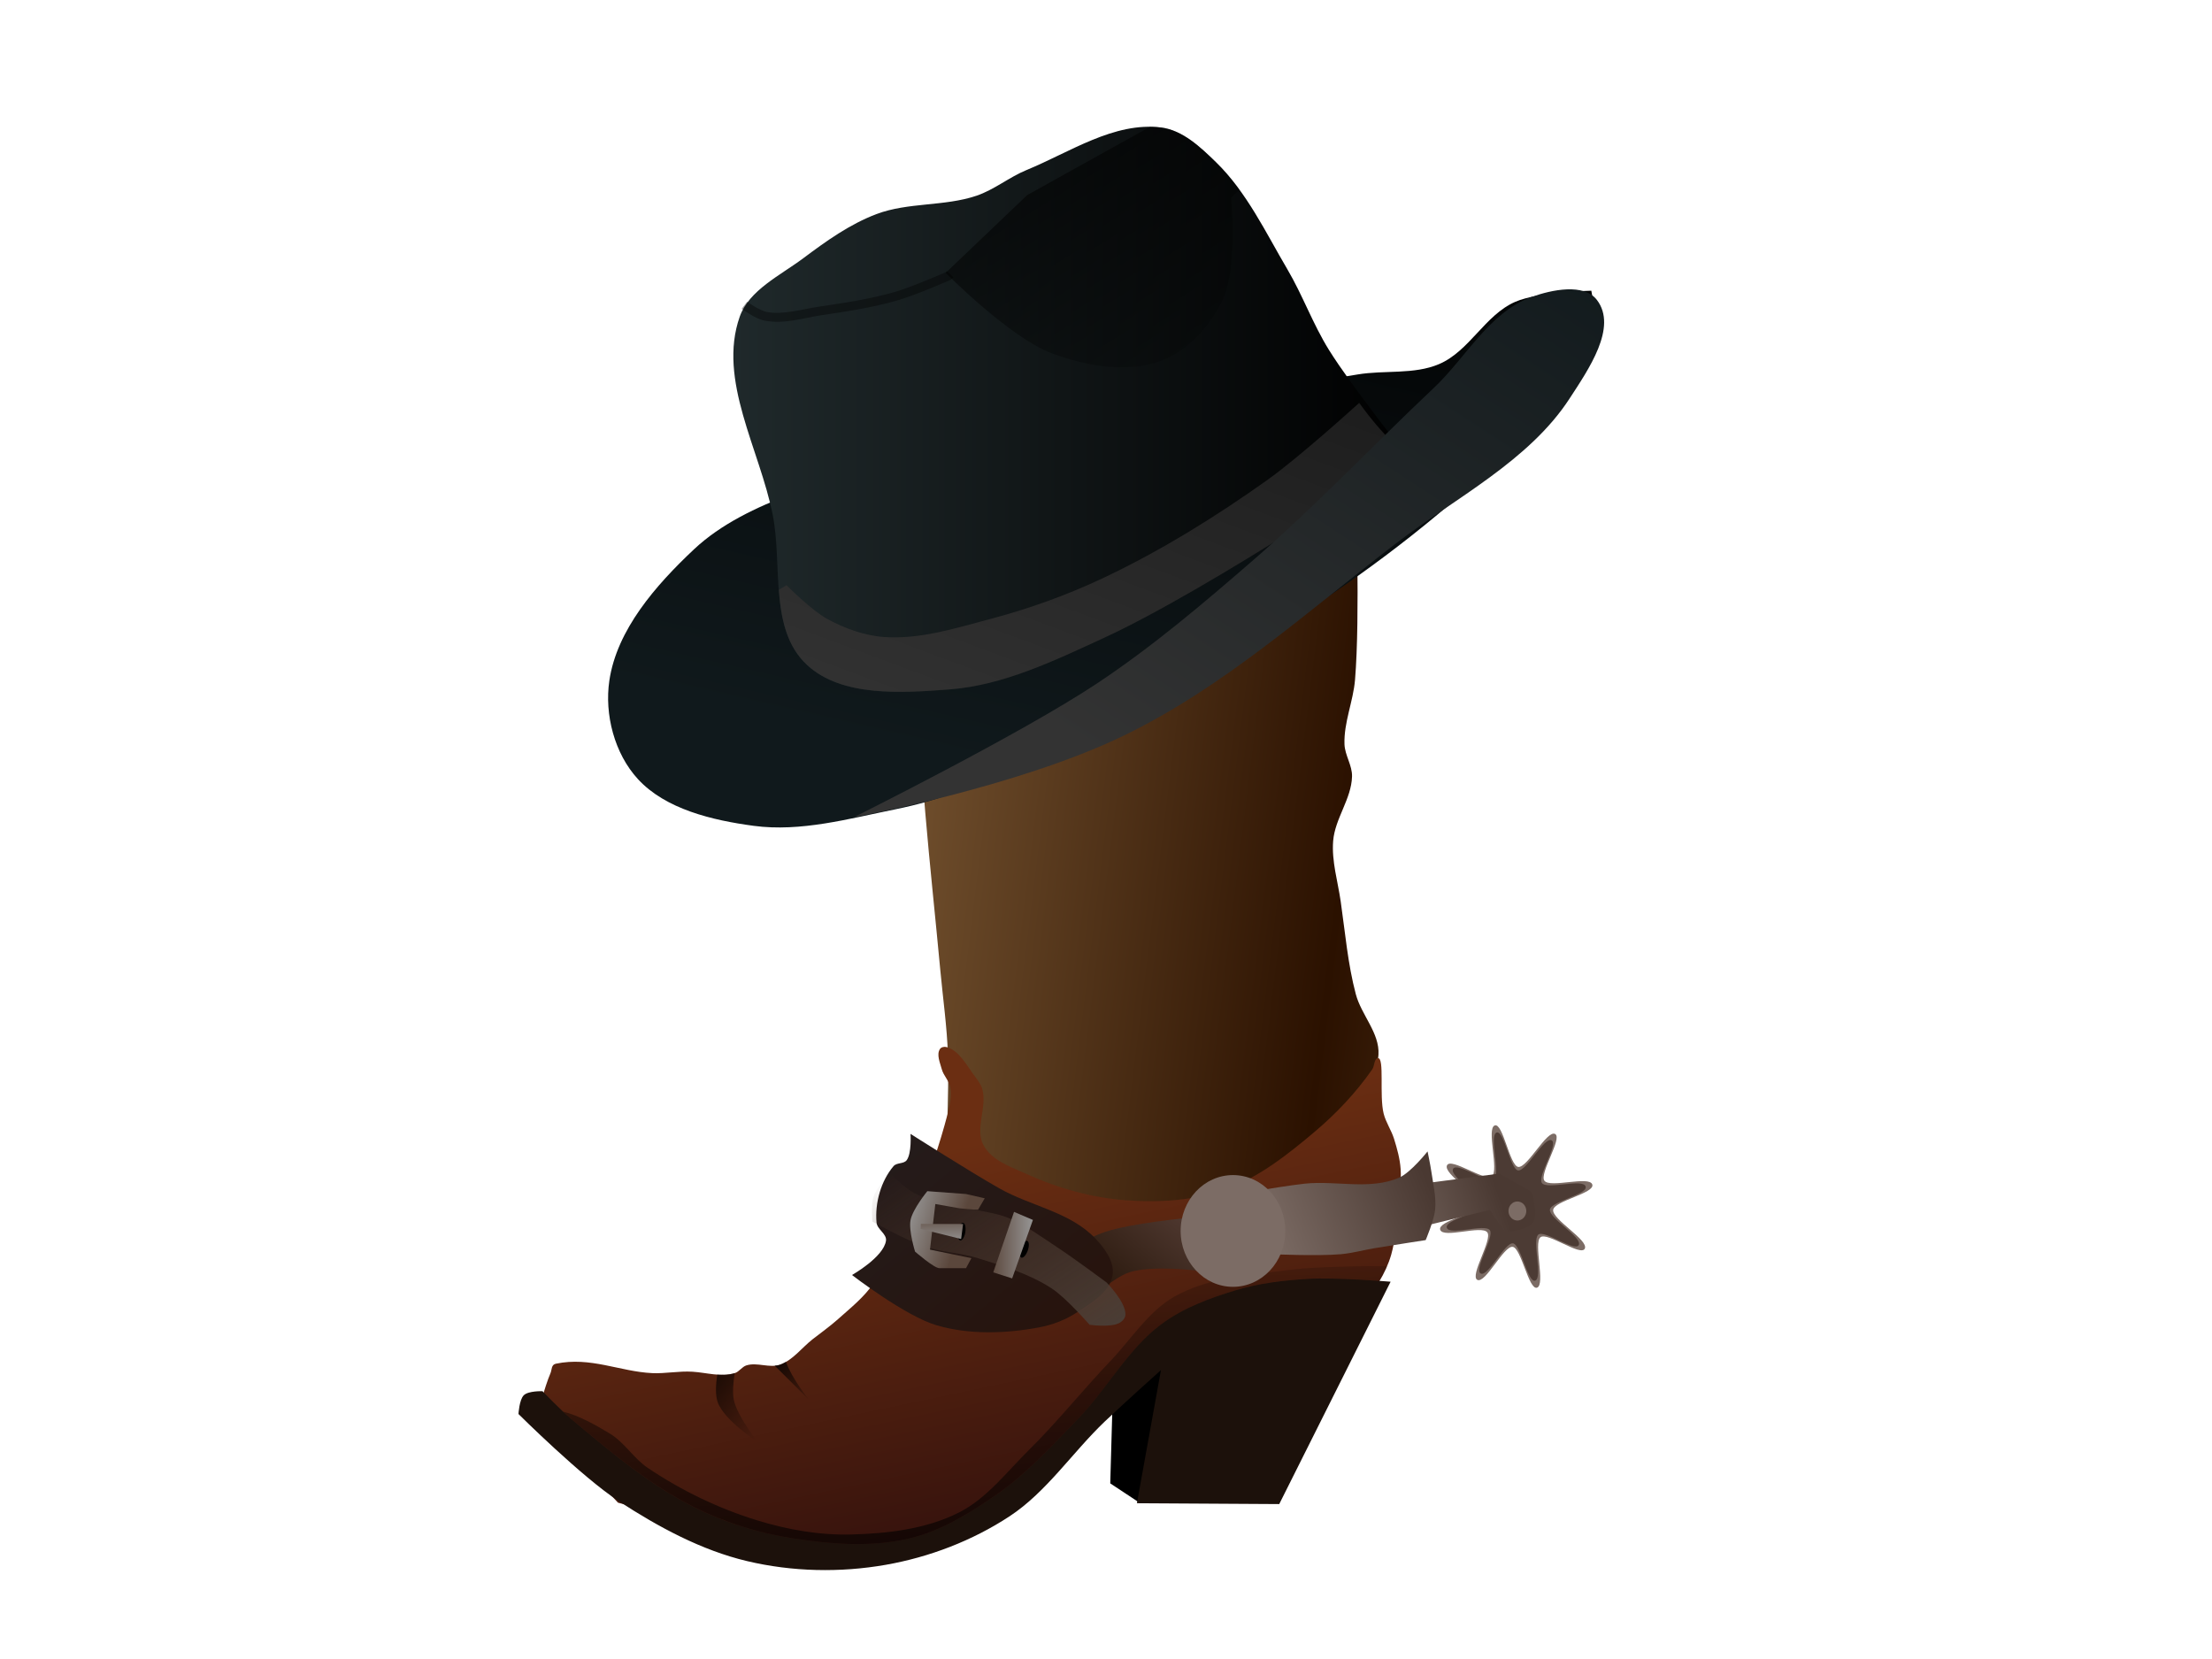 <?xml version="1.0"?><svg width="1600" height="1200" xmlns="http://www.w3.org/2000/svg" xmlns:xlink="http://www.w3.org/1999/xlink">
 <title>boot and hat</title>
 <defs>
  <linearGradient id="linearGradient4080">
   <stop stop-color="#333333" id="stop4082" offset="0"/>
   <stop stop-color="#1a1a1a" id="stop4084" offset="1"/>
  </linearGradient>
  <linearGradient id="linearGradient4067">
   <stop stop-color="#333333" id="stop4069" offset="0"/>
   <stop stop-color="#10191c" id="stop4071" offset="1"/>
  </linearGradient>
  <linearGradient id="linearGradient4059">
   <stop stop-color="#202a2c" id="stop4061" offset="0"/>
   <stop stop-color="#000000" id="stop4063" offset="1"/>
  </linearGradient>
  <linearGradient id="linearGradient4051">
   <stop stop-color="#10191c" id="stop4053" offset="0"/>
   <stop stop-color="#000000" id="stop4055" offset="1"/>
  </linearGradient>
  <linearGradient id="linearGradient4035">
   <stop stop-color="#000000" id="stop4037" offset="0"/>
   <stop stop-color="#000000" stop-opacity="0" id="stop4039" offset="1"/>
  </linearGradient>
  <linearGradient id="linearGradient4014">
   <stop stop-color="#805d37" offset="0" id="stop4016"/>
   <stop stop-color="#2b1100" id="stop4018" offset="0.441"/>
   <stop stop-color="#805d37" offset="1" id="stop4020"/>
  </linearGradient>
  <linearGradient id="linearGradient3988">
   <stop stop-color="#000000" id="stop3990" offset="0"/>
   <stop stop-color="#000000" stop-opacity="0" id="stop3992" offset="1"/>
  </linearGradient>
  <linearGradient id="linearGradient3980">
   <stop stop-color="#000000" id="stop3982" offset="0"/>
   <stop stop-color="#000000" stop-opacity="0" id="stop3984" offset="1"/>
  </linearGradient>
  <linearGradient id="linearGradient3172">
   <stop stop-color="#5b473c" id="stop3174" offset="0"/>
   <stop stop-color="#999999" id="stop3176" offset="1"/>
  </linearGradient>
  <linearGradient id="linearGradient3162">
   <stop stop-color="#483e37" id="stop3164" offset="0"/>
   <stop stop-color="#5c4336" stop-opacity="0" id="stop3166" offset="1"/>
  </linearGradient>
  <linearGradient id="linearGradient3152">
   <stop stop-color="#5e453e" id="stop3154" offset="0"/>
   <stop stop-color="#28170b" id="stop3156" offset="1"/>
  </linearGradient>
  <linearGradient id="linearGradient3144">
   <stop stop-color="#27130c" id="stop3146" offset="0"/>
   <stop stop-color="#241c1c" id="stop3148" offset="1"/>
  </linearGradient>
  <linearGradient id="linearGradient3126">
   <stop stop-color="#4d4d4d" offset="0" id="stop3130"/>
   <stop stop-color="#4c3b34" offset="1" id="stop3128"/>
  </linearGradient>
  <linearGradient id="linearGradient3116">
   <stop stop-color="#4a3932" id="stop3118" offset="0"/>
   <stop stop-color="#706059" id="stop3120" offset="1"/>
  </linearGradient>
  <linearGradient id="linearGradient3108">
   <stop stop-color="#7c6c65" id="stop3110" offset="0"/>
   <stop stop-color="#4a3932" id="stop3112" offset="1"/>
  </linearGradient>
  <linearGradient id="linearGradient3098">
   <stop stop-color="#999999" offset="0" id="stop3102"/>
   <stop stop-color="#7c6c65" offset="1" id="stop3100"/>
  </linearGradient>
  <linearGradient id="linearGradient3086">
   <stop stop-color="#000000" id="stop3088" offset="0"/>
   <stop stop-color="#000000" stop-opacity="0" id="stop3090" offset="1"/>
  </linearGradient>
  <linearGradient id="linearGradient3074">
   <stop stop-color="#000000" id="stop3076" offset="0"/>
   <stop stop-color="#000000" stop-opacity="0" id="stop3078" offset="1"/>
  </linearGradient>
  <linearGradient id="linearGradient3064">
   <stop stop-color="#000000" id="stop3066" offset="0"/>
   <stop stop-color="#000000" stop-opacity="0" id="stop3068" offset="1"/>
  </linearGradient>
  <linearGradient id="linearGradient3044">
   <stop stop-color="#6b2e12" id="stop3046" offset="0"/>
   <stop stop-color="#280b0b" id="stop3048" offset="1"/>
  </linearGradient>
  <linearGradient id="linearGradient3026">
   <stop stop-color="#805d37" id="stop3028" offset="0"/>
   <stop stop-color="#2b1100" offset="0.5" id="stop3034"/>
   <stop stop-color="#805d37" id="stop3030" offset="1"/>
  </linearGradient>
  <linearGradient y2="0.827" x2="2.022" y1="0.35" x1="-0.202" id="linearGradient4170" xlink:href="#linearGradient3026"/>
  <linearGradient y2="1.116" x2="0.624" y1="0.255" x1="0.315" id="linearGradient4172" xlink:href="#linearGradient3044"/>
  <radialGradient r="18.846" fy="4.317" fx="-244.782" cy="4.317" cx="-244.782" gradientTransform="matrix(0.378, 2.379, -2.214, 0.401, 3311.42, 3037.48)" gradientUnits="userSpaceOnUse" id="radialGradient4174" xlink:href="#linearGradient3126"/>
  <linearGradient y2="0.58" x2="0.123" y1="-0.143" x1="1.191" id="linearGradient4176" xlink:href="#linearGradient3152"/>
  <linearGradient y2="-0.327" x2="0.338" y1="1.769" x1="0.337" id="linearGradient4178" xlink:href="#linearGradient3064"/>
  <linearGradient y2="0.148" x2="-0.07" y1="1.003" x1="0.85" id="linearGradient4180" xlink:href="#linearGradient3144"/>
  <linearGradient y2="0.89" x2="-0.122" y1="0.744" x1="0.741" id="linearGradient4182" xlink:href="#linearGradient3116"/>
  <linearGradient y2="0.5" x2="1" y1="0.72" x1="0.031" id="linearGradient4184" xlink:href="#linearGradient3108"/>
  <linearGradient y2="0.071" x2="-0.013" y1="1.022" x1="1.022" id="linearGradient4186" xlink:href="#linearGradient3162"/>
  <radialGradient r="12.446" fy="429.185" fx="244.774" cy="429.185" cx="244.774" gradientTransform="matrix(1.917, 0, 0, 1.842, 1772.9, -250.909)" gradientUnits="userSpaceOnUse" id="radialGradient4188" xlink:href="#linearGradient3074"/>
  <radialGradient gradientTransform="matrix(0.346, 0, 0, 0.369, 2225.75, 649.933)" r="12.446" fy="429.185" fx="244.774" cy="429.185" cx="244.774" gradientUnits="userSpaceOnUse" id="radialGradient4190" xlink:href="#linearGradient3086"/>
  <radialGradient gradientTransform="matrix(0.081, 0, 0, 0.087, 2318.79, 882.82)" r="12.446" fy="429.185" fx="244.774" cy="429.185" cx="244.774" gradientUnits="userSpaceOnUse" id="radialGradient4192" xlink:href="#linearGradient3098"/>
  <linearGradient y2="0.317" x2="-0.088" y1="0.552" x1="0.658" id="linearGradient4194" xlink:href="#linearGradient3172"/>
  <linearGradient y2="0.5" x2="1.058" y1="0.5" x1="-0.057" id="linearGradient4196" xlink:href="#linearGradient3172"/>
  <linearGradient y2="1.39" x2="0.585" y1="-0.734" x1="0.41" id="linearGradient4198" xlink:href="#linearGradient3172"/>
  <radialGradient gradientTransform="matrix(0.081, 0, 0, 0.087, 2556.88, 866.115)" r="12.446" fy="429.185" fx="244.774" cy="429.185" cx="244.774" gradientUnits="userSpaceOnUse" id="radialGradient4200" xlink:href="#linearGradient3098"/>
  <linearGradient y2="0.934" x2="1" y1="-0.637" x1="-0.223" id="linearGradient4202" xlink:href="#linearGradient3988"/>
  <linearGradient y2="1.146" x2="1.237" y1="-0.412" x1="-0.158" id="linearGradient4204" xlink:href="#linearGradient3980"/>
  <linearGradient y2="0.394" x2="2.069" y1="1.324" x1="-0.641" id="linearGradient4206" xlink:href="#linearGradient4014"/>
  <linearGradient y2="-0.302" x2="0.716" y1="0.819" x1="0.242" id="linearGradient3169" xlink:href="#linearGradient4051"/>
  <linearGradient y2="0.5" x2="1" y1="0.5" x1="0" id="linearGradient3171" xlink:href="#linearGradient4059"/>
  <linearGradient y2="-0.155" x2="1.078" y1="1.092" x1="0.082" id="linearGradient3173" xlink:href="#linearGradient4080"/>
  <linearGradient y2="-0.021" x2="1.073" y1="0.839" x1="0.268" id="linearGradient3175" xlink:href="#linearGradient4067"/>
  <linearGradient y2="1.233" x2="1.037" y1="-0.622" x1="-0.343" id="linearGradient3177" xlink:href="#linearGradient4035"/>
 </defs>
 <g>
  <title>Layer 1</title>
  <g id="g4106">
   <path fill="#000000" d="m823.357,1086.373l-20.283,-13.401l1.932,-68.05l44.425,-27.836l-26.074,109.288z" id="path4022"/>
   <path fill="url(#linearGradient4170)" d="m685.67,762.854c-0.714,-20.494 -3.638,-40.833 -5.534,-61.241c-3.523,-37.921 -7.634,-75.781 -10.856,-113.733c-5.193,-61.183 -13.658,-183.723 -13.658,-183.723l2.732,-37.911c0,0 68.923,-44.01 106.536,-40.827c20.719,1.753 33.862,31.322 54.634,32.079c28.093,1.023 48.393,-36.931 76.488,-37.911c30.252,-1.056 84.682,34.995 84.682,34.995c0,0 3.228,91.555 -0.561,137.063c-1.309,15.727 -8.167,30.881 -7.635,46.66c0.27,8.011 5.681,15.317 5.463,23.33c-0.442,16.288 -12.36,30.424 -13.658,46.66c-1.172,14.657 3.372,29.204 5.463,43.744c3.227,22.431 5.127,45.241 10.927,67.074c4.014,15.109 17.321,28.071 16.39,43.744c-1.186,19.976 -27.317,52.492 -27.317,52.492l-78.044,74.124l-39.419,16.28l-168.244,-64.157c0,0 2.524,-52.504 1.611,-78.739z" id="path2991"/>
   <path fill="url(#linearGradient4172)" d="m388.536,1024.139c0,0 5.383,-21.067 9.659,-30.929c1.044,-2.407 0.461,-6.084 3.865,-6.797c25.014,-5.254 46.285,5.662 69.535,6.797c9.692,0.471 19.579,-1.645 29.383,-1.005c10.364,0.675 20.636,4.017 30.496,1.005c3.167,-0.966 5.228,-4.572 8.385,-5.578c7.855,-2.503 16.827,2.225 24.583,-0.601c9.096,-3.308 15.49,-12.136 23.22,-18.224c6.157,-4.85 12.58,-9.335 18.44,-14.582c9.129,-8.175 18.983,-15.928 25.953,-26.247c24.537,-36.334 41.92,-78.63 53.265,-121.754c1.672,-6.355 3.137,-13.183 2.051,-19.682c-0.807,-4.815 -4.872,-8.425 -6.147,-13.124c-1.271,-4.692 -3.938,-10.54 -1.366,-14.582c0.932,-1.462 3.174,-1.887 4.78,-1.459c9.215,2.46 14.538,13.24 20.487,21.144c2.176,2.893 4.487,5.919 5.465,9.479c3.519,12.828 -5.469,28.451 0.681,40.099c6.077,11.51 20.027,15.963 31.414,21.14c22.657,10.301 47.141,17.127 71.708,18.958c24.201,1.8 49.393,0.229 72.39,-8.02c23.72,-8.512 44.57,-24.982 64.195,-41.557c15.526,-13.117 29.861,-28.226 41.657,-45.202c1.702,-2.446 1.251,-7.841 4.099,-8.02c4.843,-0.306 0.84,27.112 4.099,40.098c1.607,6.411 5.544,11.929 7.51,18.227c2.219,7.103 4.253,14.407 4.78,21.872c0.655,9.236 -1.067,18.501 -2.048,27.706c-1.222,11.472 -1.6,23.225 -4.78,34.264c-2.005,6.963 -5.146,13.588 -8.879,19.685c-1.146,1.873 -4.096,5.103 -4.096,5.103l-105.17,9.476l-90.148,68.532l-85.364,94.779l-122.925,21.144l-142.731,-39.371l-58.447,-62.775z" id="path2989"/>
   <path fill="#1c110b" d="m375.023,1022.792c0,0 45.971,45.733 72.611,63.082c28.799,18.754 59.786,35.492 92.717,43.304c32.694,7.756 67.398,8.492 100.443,2.672c31.331,-5.518 62.373,-17.302 89.425,-35.056c26.778,-17.574 45.534,-46.291 68.967,-68.659c13.276,-12.672 40.564,-37.118 40.564,-37.118l-17.385,96.309l102.946,0.609l80.556,-160.843c0,0 -39.942,-3.285 -59.88,-2.062c-17.545,1.077 -35.244,3.136 -52.153,8.248c-18.872,5.706 -38.017,12.737 -54.085,24.745c-23.882,17.848 -38.914,46.425 -59.88,68.049c-18.473,19.052 -36.49,39.152 -57.948,54.224c-19.658,13.807 -40.79,26.851 -63.743,32.384c-27.634,6.662 -56.956,4.355 -84.99,0c-24.595,-3.82 -48.993,-11.358 -71.469,-22.683c-32.299,-16.275 -60.736,-40.414 -88.854,-63.925c-7.243,-6.056 -20.458,-19.778 -20.458,-19.778c0,0 -10.118,-0.395 -13.521,2.905c-3.283,3.183 -3.863,13.592 -3.863,13.592z" id="path2987"/>
   <path fill="#7c6c65" id="path2993" d="m1111.777,931.403c-5.927,2.028 -11.456,-28.739 -17.631,-29.535c-6.484,-0.836 -19.751,27.026 -25.606,23.865c-5.576,-3.01 11.126,-29.046 7.291,-34.287c-4.027,-5.503 -32.029,4.674 -34.092,-1.963c-1.965,-6.321 26.936,-11.606 27.7,-18.208c0.802,-6.933 -25.766,-22.135 -22.771,-28.369c2.851,-5.937 27.555,11.989 32.497,7.916c5.189,-4.278 -4.169,-34.575 2.042,-36.771c5.915,-2.091 10.82,29.251 17.013,30.026c6.504,0.813 20.846,-27.038 26.641,-23.83c5.519,3.055 -11.597,28.553 -7.746,33.809c4.044,5.52 32.63,-3.876 34.645,2.773c1.918,6.332 -27.486,11.726 -28.309,18.312c-0.865,6.916 25.855,21.832 22.864,28.033c-2.849,5.906 -27.212,-12.333 -32.098,-8.2c-5.131,4.339 3.785,34.299 -2.439,36.429z"/>
   <path fill="url(#radialGradient4174)" d="m1110.448,926.308c-5.41,1.851 -10.456,-26.23 -16.092,-26.956c-5.918,-0.763 -18.027,24.666 -23.37,21.781c-5.089,-2.748 10.154,-26.51 6.654,-31.293c-3.676,-5.023 -29.232,4.266 -31.116,-1.792c-1.794,-5.769 24.584,-10.593 25.282,-16.618c0.732,-6.328 -23.516,-20.202 -20.783,-25.892c2.602,-5.418 25.15,10.942 29.659,7.224c4.736,-3.904 -3.805,-31.557 1.864,-33.56c5.398,-1.908 9.875,26.698 15.528,27.404c5.936,0.742 19.026,-24.678 24.315,-21.749c5.037,2.789 -10.584,26.06 -7.07,30.858c3.691,5.038 29.781,-3.537 31.62,2.531c1.751,5.779 -25.086,10.702 -25.837,16.713c-0.789,6.312 23.598,19.926 20.867,25.586c-2.6,5.39 -24.836,-11.256 -29.296,-7.484c-4.684,3.96 3.455,31.305 -2.226,33.248z" id="path3124"/>
   <path fill="url(#linearGradient4176)" d="m876.155,920.33c0,0 -40.452,-6.214 -59.362,0c-13.156,4.323 -34.147,24.789 -34.147,24.789l-23.22,-33.537c0,0 25.62,-15.731 39.609,-20.413c19.358,-6.477 60.1,-10.206 60.1,-10.206l17.021,39.367z" id="path3003"/>
   <path fill="url(#linearGradient4178)" d="m989.378,915.862c-18.709,0.168 -43.497,0.859 -59.26,2.966c-27.293,3.648 -56.236,5.285 -80.557,19.001c-18.796,10.6 -31.228,30.784 -46.4,46.679c-19.991,20.944 -38.196,43.822 -58.746,64.142c-16.123,15.943 -30.67,35.173 -50.515,45.251c-23.867,12.121 -51.461,15.308 -77.882,16.036c-22.979,0.632 -46.224,-3.427 -68.314,-10.214c-27.809,-8.545 -54.747,-21.515 -79.219,-38.002c-10.106,-6.809 -16.852,-18.449 -27.264,-24.712c-10.528,-6.333 -22.034,-12.929 -33.848,-15.926c1.974,1.854 3.854,3.606 5.453,4.943c28.118,23.511 56.591,47.648 88.89,63.922c22.476,11.325 46.908,18.915 71.503,22.735c28.035,4.355 57.346,6.662 84.981,0c22.953,-5.533 44.026,-18.593 63.684,-32.401c21.458,-15.072 39.553,-35.205 58.025,-54.257c20.966,-21.624 35.995,-50.138 59.877,-67.986c16.068,-12.009 35.141,-19.006 54.013,-24.712c16.909,-5.113 34.616,-7.271 52.161,-8.347c14.89,-0.914 39.713,0.665 51.853,1.538c2.031,-3.386 3.885,-6.983 5.453,-10.654c-3.998,-0.007 -8.527,-0.048 -13.889,0z" id="path3059"/>
   <path fill="url(#linearGradient4180)" d="m616.271,922.246c0,0 38.831,29.953 61.463,36.453c23.745,6.82 49.532,5.97 73.756,1.458c10.079,-1.877 20.095,-5.728 28.683,-11.665c9.728,-6.725 22.729,-14.033 24.585,-26.246c1.468,-9.655 -5.788,-19.357 -12.293,-26.246c-18.357,-19.443 -46.825,-23.495 -69.658,-36.453c-21.79,-12.366 -64.195,-39.369 -64.195,-39.369c0,0 0.936,13.902 -2.732,18.956c-2.124,2.926 -7.227,1.637 -9.561,4.374c-9.014,10.571 -13.603,26.601 -12.293,40.827c0.459,4.98 7.546,8.178 6.829,13.123c-1.723,11.892 -24.585,24.788 -24.585,24.788z" id="path2995"/>
   <path fill="url(#linearGradient4182)" d="m1028.499,856.174l55.998,-7.293l23.22,13.124c0,0 5.182,15.805 1.366,21.872c-4.013,6.383 -20.487,7.293 -20.487,7.293l-10.927,-16.041l-53.268,13.124l4.099,-32.078z" id="path2999"/>
   <path fill="url(#linearGradient4184)" d="m913.767,860.548c0,0 19.988,-3.321 30.049,-4.374c22.696,-2.375 47.174,4.814 68.292,-4.374c8.369,-3.641 20.488,-18.956 20.488,-18.956c0,0 2.033,9.681 2.732,14.581c1.309,9.18 3.673,18.473 2.731,27.704c-0.779,7.64 -6.829,21.872 -6.829,21.872c0,0 -24.602,3.77 -36.878,5.832c-8.207,1.379 -16.305,3.643 -24.585,4.374c-16.439,1.453 -49.486,0 -49.486,0c-13.939,-23.437 0.996,-15.905 -6.513,-46.66z" id="path2997"/>
   <path fill="#7c6c65" id="path3001" d="m929.705,890.382c0,22.322 -16.951,40.418 -37.861,40.418c-20.91,0 -37.861,-18.096 -37.861,-40.418c0,-22.322 16.951,-40.418 37.861,-40.418c20.91,0 37.861,18.096 37.861,40.418z"/>
   <path fill="url(#linearGradient4186)" d="m631.036,883.616c0,0 24.051,13.314 36.878,17.759c12.824,4.444 26.673,4.694 39.61,8.749c18.253,5.722 37.05,11.256 53.268,21.872c10.444,6.836 27.317,26.246 27.317,26.246c0,0 15.43,2.242 21.854,-1.458c2.003,-1.154 4.001,-3.404 4.098,-5.832c0.365,-9.162 -13.658,-23.33 -13.658,-23.33c0,0 -24.277,-18.013 -36.878,-26.246c-11.127,-7.27 -21.97,-15.417 -34.146,-20.414c-9.588,-3.935 -20.074,-4.672 -30.049,-7.291c-12.805,-3.361 -26.411,-4.591 -38.244,-10.805c-6.7,-3.519 -17.756,-14.581 -17.756,-14.581c0,0 -9.395,10.798 -11.555,17.573c-1.789,5.609 -0.737,17.759 -0.737,17.759z" id="path3024"/>
   <path fill="url(#radialGradient4188)" d="m921.511,890.381c0,17.491 -13.282,31.67 -29.666,31.67c-16.384,0 -29.666,-14.179 -29.666,-31.67c0,-17.491 13.282,-31.67 29.666,-31.67c16.384,0 29.666,14.179 29.666,31.67z" id="path3072"/>
   <path fill="#7c6c65" id="path3082" d="m910.584,890.381c0,11.048 -8.39,20.005 -18.739,20.005c-10.349,0 -18.739,-8.956 -18.739,-20.005c0,-11.048 8.39,-20.005 18.739,-20.005c10.349,0 18.739,8.956 18.739,20.005z"/>
   <path fill="url(#radialGradient4190)" d="m905.122,890.381c0,7.827 -5.944,14.172 -13.275,14.172c-7.332,0 -13.275,-6.345 -13.275,-14.172c0,-7.827 5.943,-14.172 13.275,-14.172c7.332,0 13.275,6.345 13.275,14.172z" id="path3084"/>
   <path fill="url(#radialGradient4192)" id="path3094" d="m898.291,890.381c0,3.801 -2.886,6.882 -6.446,6.882c-3.56,0 -6.446,-3.081 -6.446,-6.882c0,-3.801 2.886,-6.882 6.446,-6.882c3.56,0 6.446,3.081 6.446,6.882z"/>
   <path fill="url(#linearGradient4194)" d="m707.461,875.009c-3.865,0 -13.521,-1.03 -13.521,-1.03l-17.386,-3.093l-3.862,32.992l29.94,6.186l-3.865,7.219c0,0 -15.45,0 -19.315,0c-3.862,0 -17.561,-11.953 -17.561,-11.953c0,0 -4.711,-15.183 -3.292,-22.68c1.531,-8.08 12.161,-21.046 12.161,-21.046l28.007,2.063l13.521,3.093l-4.826,8.249z" id="path3170"/>
   <path fill="#000000" d="m743.362,904.649c-1.207,3.317 -3.295,5.547 -4.662,4.98c-1.367,-0.567 -1.497,-3.716 -0.289,-7.034c1.207,-3.317 3.295,-5.547 4.662,-4.98c1.367,0.567 1.497,3.716 0.289,7.034z" id="path3964"/>
   <path fill="url(#linearGradient4196)" d="m733.476,876.587l-15.026,43.743l13.659,4.376l15.023,-42.288l-13.656,-5.831z" id="path3180"/>
   <path fill="#000000" id="path3962" d="m698.211,891.352c-0.575,3.505 -2.213,6.128 -3.658,5.858c-1.445,-0.27 -2.15,-3.331 -1.574,-6.837c0.576,-3.506 2.213,-6.128 3.658,-5.858c1.445,0.27 2.15,3.331 1.574,6.837z"/>
   <path fill="url(#linearGradient4198)" id="path3958" d="m696.623,885.328l-30.522,-0.021l-0.165,3.613l29.274,7.296l1.412,-10.888z"/>
   <path fill="url(#radialGradient4200)" d="m1104.009,875.947c0,3.801 -2.886,6.882 -6.446,6.882c-3.56,0 -6.446,-3.081 -6.446,-6.882c0,-3.801 2.886,-6.882 6.446,-6.882c3.56,0 6.446,3.081 6.446,6.882z" id="path3966"/>
   <path fill="url(#linearGradient4202)" d="m531.449,993.182c-4.165,1.272 -8.366,1.416 -12.652,1.1c-1.04,7.177 -1.485,14.761 0.306,19.879c4.622,13.212 29.014,28.887 29.014,28.887c0,0 -15.197,-19.067 -17.389,-30.862c-0.945,-5.089 -0.359,-12.185 0.721,-19.004l0,0z" id="path3970"/>
   <path fill="url(#linearGradient4204)" d="m568.487,985.056c-1.289,0.743 -2.61,1.467 -4.012,1.977c-1.325,0.482 -2.731,0.653 -4.115,0.769l24.486,24.383c0,0 -12.27,-15.441 -16.358,-27.129z" id="path3972"/>
   <path fill="url(#linearGradient4206)" d="m863.927,439.201l-76.682,-0.503l11.605,-121.891c0,0 13.949,-15.518 23.056,-15.639c10.179,-0.135 26.176,16.794 26.176,16.794l15.845,121.238z" id="path3996"/>
  </g>
  <g id="g4088">
   <path fill="url(#linearGradient3169)" d="m572.771,357.186c-25.532,9.646 -51.248,21.784 -70.81,40.17c-27.739,26.071 -55.74,58.145 -61.198,94.926c-3.623,24.418 3.639,52.769 20.696,71.3c20.002,21.732 53.75,29.766 83.774,33.774c34.017,4.541 68.682,-5.135 102.281,-11.942c16.096,-3.261 32.03,-7.706 47.206,-13.771c86.667,-34.638 170.039,-77.869 247.834,-128.145c54.301,-35.093 105.57,-75.169 151.231,-120.085c22.015,-21.656 48.524,-42.651 58.427,-71.3c4.579,-13.248 -1.163,-41.834 -1.163,-41.834c0,0 -38.195,0.667 -55.074,8.06c-21.974,9.624 -33.002,35.614 -55.074,45.032c-18.114,7.729 -39.468,4.208 -59.008,7.505c-137.533,23.211 -279.265,37.253 -409.122,86.311z" id="path4026"/>
   <path fill="url(#linearGradient3171)" d="m583.967,481.218c25.126,23.033 68.187,20.149 102.922,17.486c39.169,-3.003 75.86,-20.891 111.267,-37.149c77.928,-35.783 219.752,-131.587 219.752,-131.587c0,0 -39.948,-49.978 -56.703,-76.952c-11.588,-18.657 -18.959,-39.475 -30.1,-58.377c-15.722,-26.675 -29.23,-55.597 -51.71,-77.428c-11.072,-10.752 -23.854,-22.977 -39.514,-24.971c-33.885,-4.313 -65.963,17.848 -97.358,30.753c-12.573,5.168 -23.264,14.195 -36.162,18.575c-23.128,7.853 -49.495,4.654 -72.323,13.268c-19.376,7.311 -36.459,19.572 -52.852,31.842c-16.813,12.584 -39.366,23.124 -46.146,42.456c-16.086,45.865 14.472,95.769 23.893,143.29c7.233,36.482 -3.029,83.069 25.035,108.794z" id="path4024"/>
   <path fill="url(#linearGradient3173)" d="m983.152,291.394c0,0 -42.78,38.941 -66.42,55.765c-37.137,26.43 -76.289,50.734 -117.755,70.456c-26.362,12.539 -54.172,22.559 -82.554,30.081c-25.021,6.631 -50.785,14.863 -76.687,13.092c-14.495,-0.992 -28.753,-6.232 -41.382,-13.092c-11.293,-6.135 -29.439,-24.385 -29.439,-24.385l-5.552,3.298c1.617,21.004 5.598,40.779 20.638,54.566c25.127,23.033 68.143,20.153 102.878,17.489c39.169,-3.004 75.853,-20.819 111.259,-37.077c77.928,-35.782 219.795,-131.618 219.795,-131.618c0,0 -16.348,-12.872 -34.782,-38.576z" id="path4075"/>
   <path fill="url(#linearGradient3175)" d="m617.729,591.06c0,0 119.97,-59.739 175.394,-96.47c40.538,-26.866 77.577,-58.37 114.082,-90.063c45.259,-39.293 86.276,-82.816 129.818,-123.837c23.459,-22.101 39.99,-54.707 70.81,-65.884c14.724,-5.34 37.881,-10.022 47.206,2.089c15.252,19.806 -6.101,50.409 -19.669,71.3c-29.364,45.215 -82.457,71.715 -125.884,105.074c-63.527,48.8 -123.979,103.601 -196.693,138.848c-77.44,37.538 -195.064,58.943 -195.064,58.943z" id="path4028"/>
   <path fill="url(#linearGradient3177)" d="m831.872,91.718l-88.84,49.369l-58.982,56.265c0,0 46.272,46.802 76.687,58.164c24.489,9.148 54.119,14.573 78.678,5.596c20.352,-7.439 36.362,-25.992 45.258,-44.972c10.468,-22.334 5.867,-73.154 5.867,-73.154l5.972,-5.796c-5.163,-7.075 -10.737,-13.831 -17.077,-19.988c-11.072,-10.752 -23.94,-22.991 -39.601,-24.984c-2.682,-0.342 -5.302,-0.472 -7.962,-0.5z" id="path4030"/>
   <path opacity="0.378" fill="#000000" stroke-width="2" d="m684.888,196.053l-0.943,0.899c-0.89,0.389 -24.449,10.685 -36.563,14.191c-17.373,5.029 -35.622,7.818 -53.849,10.493c-13.79,2.024 -27.022,6.306 -39.077,3.997c-1.873,-0.359 -5.715,-2.122 -8.696,-3.898c-2.981,-1.775 -5.343,-3.498 -5.343,-3.498l-3.981,5.197c0,0 2.517,1.765 5.762,3.698c3.245,1.932 7.073,4.065 10.896,4.797c14.449,2.767 28.558,-2.099 41.487,-3.997c18.259,-2.681 36.736,-5.497 54.687,-10.693c13.525,-3.915 38.029,-14.691 38.029,-14.691l0.524,-0.3l0.419,-0.4l1.362,-1.299l-4.714,-4.497z" id="path4045"/>
  </g>
 </g>
</svg>